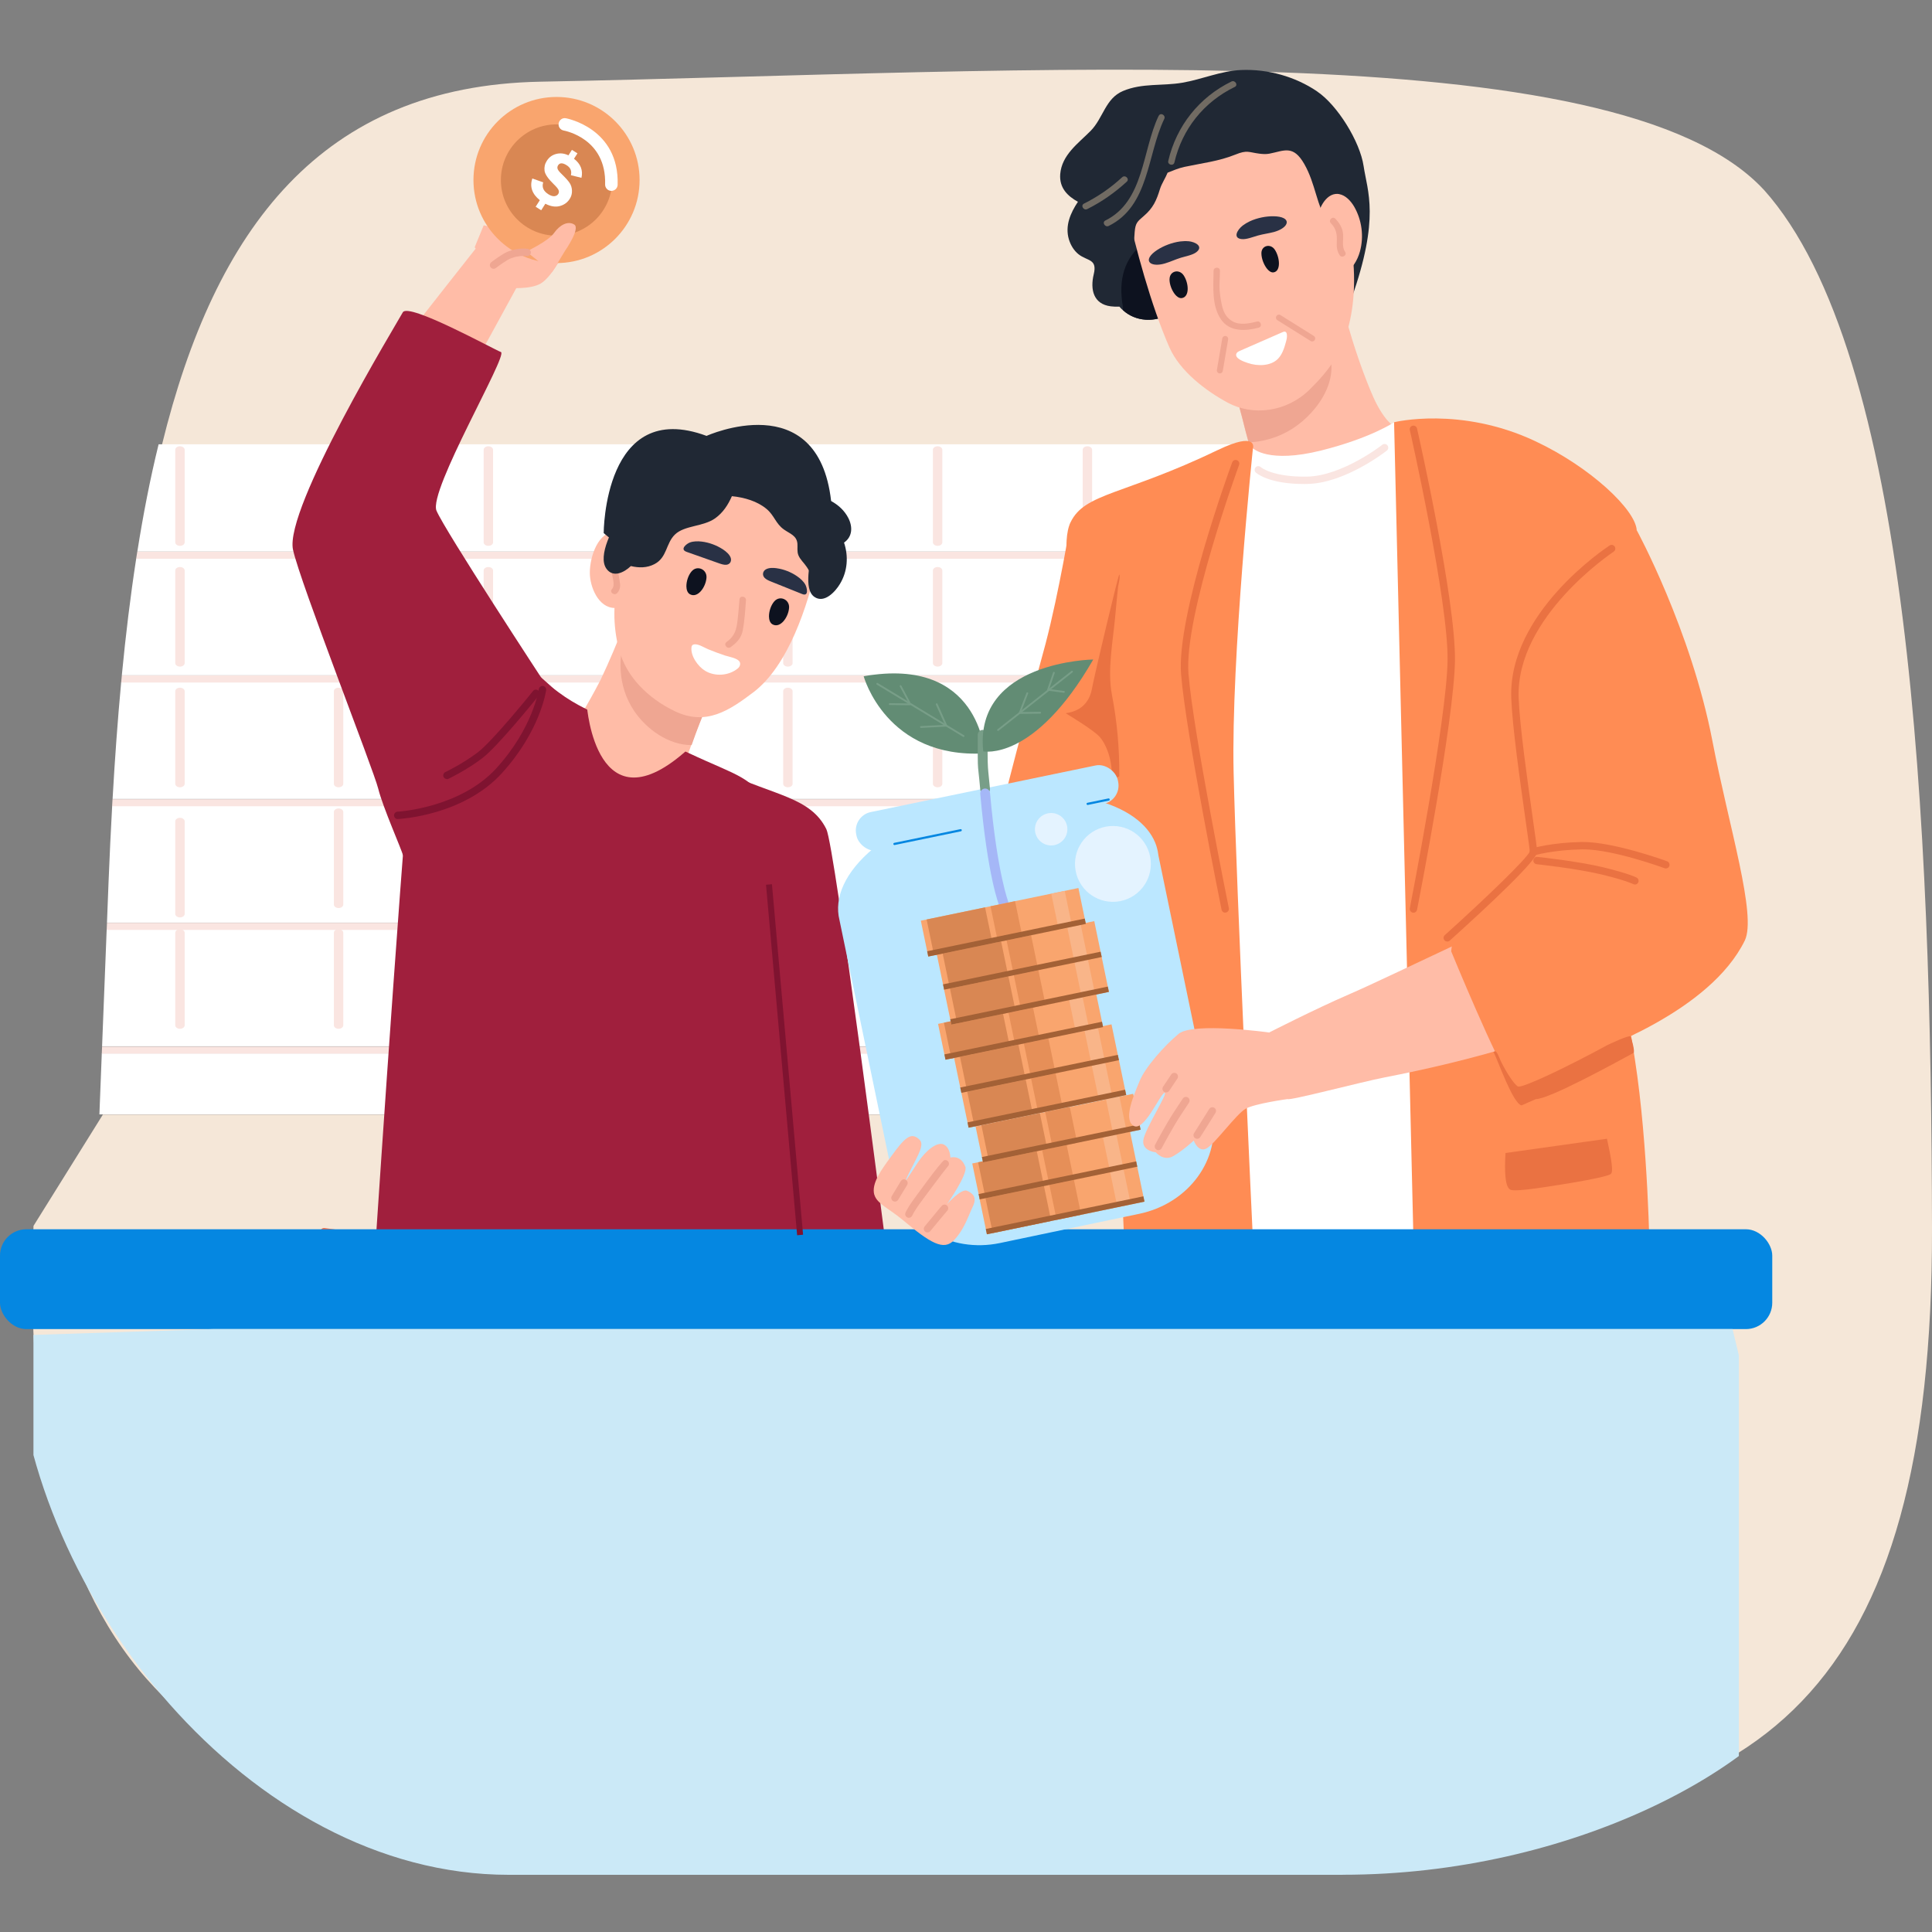 <?xml version="1.0" encoding="UTF-8"?><svg xmlns="http://www.w3.org/2000/svg" xmlns:xlink="http://www.w3.org/1999/xlink" viewBox="0 0 324 324"><rect x="0" y="0" width="324" height="324" fill="#808080" stroke="none"/><defs><style>.cls-1{fill:#ea7242;}.cls-1,.cls-2,.cls-3,.cls-4,.cls-5,.cls-6,.cls-7,.cls-8,.cls-9,.cls-10,.cls-11,.cls-12,.cls-13,.cls-14,.cls-15,.cls-16,.cls-17,.cls-18,.cls-19,.cls-20,.cls-21,.cls-22,.cls-23,.cls-24,.cls-25,.cls-26,.cls-27,.cls-28,.cls-29,.cls-30{stroke-width:0px;}.cls-2{fill:#ff8766;}.cls-3{fill:#ffbca7;}.cls-4{fill:#f5f8ff;opacity:.71;}.cls-5{fill:#716b63;}.cls-6{fill:#efa692;}.cls-7{fill:#e68f58;}.cls-8{fill:#a5b7f7;}.cls-9{fill:#f9a56e;}.cls-10{fill:#f06843;}.cls-11{fill:#bbe7ff;}.cls-12{fill:#a01f3d;}.cls-13,.cls-31,.cls-32{fill:none;}.cls-31{stroke:#7f1330;}.cls-31,.cls-32{stroke-miterlimit:10;}.cls-14{fill:#fae8e1;}.cls-15{fill:#fff1eb;}.cls-33{clip-path:url(#clippath-1);}.cls-16{fill:#f9b589;}.cls-17{fill:#cbe9f7;}.cls-18{fill:#a36136;}.cls-19{fill:#0d121f;}.cls-20{fill:#fff;}.cls-21{fill:#202834;}.cls-22{fill:#7f1330;}.cls-23{fill:#293145;}.cls-34{clip-path:url(#clippath);}.cls-24{fill:#ff8c54;}.cls-25{fill:#628c74;}.cls-26{fill:#0587e1;}.cls-32{stroke:#efa692;stroke-linecap:round;}.cls-27{fill:#f5e7d8;}.cls-28{fill:#fae5e1;}.cls-29{fill:#d98753;}.cls-30{fill:#789e88;}</style><clipPath id="clippath"><rect class="cls-13" x="5.61" y="222.89" width="286" height="121.43"/></clipPath><clipPath id="clippath-1"><rect class="cls-13" x="-344" y="344" width="324" height="324"/></clipPath></defs><g id="Layer_3"><path class="cls-27" d="m295.81,31.84c-24.75-26.77-122.43-19.72-205.2-18.14-36.74.7-54.56,24.66-63.44,60.85h230.89v112.37H17.25l-11.63,18.66c-3.17,80.12,33.36,100.8,96.38,100.8h132.5c61.02,0,89.64-22.77,89.5-100.44-.13-68.22-3.61-146.64-28.19-174.11Z"/><path class="cls-20" d="m26.59,74.55c-1.4,5.69-2.57,11.7-3.56,17.96h210.35c.26,0,.47.27.47.59s-.21.59-.47.59H22.84c-.97,6.28-1.76,12.81-2.41,19.56h212.95c.26,0,.47.27.47.59s-.21.59-.47.59H20.32c-.59,6.35-1.06,12.88-1.44,19.56h214.5c.26,0,.47.27.47.59s-.21.59-.47.59H18.81c-.23,4.16-.43,8.36-.6,12.62l-.27,6.94h215.44c.26,0,.47.27.47.59s-.21.59-.47.59H17.89l-.77,19.56h216.26c.26,0,.47.27.47.59s-.21.59-.47.59H17.07l-.4,10.23h240.93v-112.37H26.59Z"/><path class="cls-28" d="m233.85,93.11c0-.33-.21-.59-.47-.59H23.02c-.06.39-.12.79-.19,1.19h210.54c.26,0,.47-.27.47-.59Z"/><path class="cls-28" d="m233.85,113.86c0-.33-.21-.59-.47-.59H20.43c-.04.39-.07.79-.11,1.19h213.06c.26,0,.47-.27.47-.59Z"/><path class="cls-28" d="m233.85,134.61c0-.33-.21-.59-.47-.59H18.87c-.02.39-.04.79-.07,1.19h214.57c.26,0,.47-.27.47-.59Z"/><path class="cls-28" d="m233.85,155.35c0-.33-.21-.59-.47-.59H17.94l-.05,1.19h215.49c.26,0,.47-.27.47-.59Z"/><path class="cls-28" d="m233.85,176.1c0-.33-.21-.59-.47-.59H17.12l-.05,1.19h216.31c.26,0,.47-.27.47-.59Z"/><path class="cls-28" d="m232.59,91.54c-.44,0-.79-.27-.79-.59v-15.52c0-.33.35-.59.79-.59s.79.27.79.59v15.52c0,.33-.35.59-.79.59Z"/><path class="cls-28" d="m207.48,91.54c-.44,0-.79-.27-.79-.59v-15.52c0-.33.35-.59.79-.59s.79.27.79.59v15.52c0,.33-.35.59-.79.59Z"/><path class="cls-28" d="m182.36,91.54c-.44,0-.79-.27-.79-.59v-15.52c0-.33.35-.59.79-.59s.79.27.79.59v15.52c0,.33-.35.59-.79.59Z"/><path class="cls-28" d="m157.24,91.54c-.44,0-.79-.27-.79-.59v-15.52c0-.33.35-.59.79-.59s.79.27.79.59v15.52c0,.33-.35.59-.79.59Z"/><path class="cls-28" d="m132.13,91.54c-.44,0-.79-.27-.79-.59v-15.52c0-.33.35-.59.79-.59s.79.27.79.59v15.52c0,.33-.35.59-.79.59Z"/><path class="cls-28" d="m107.01,91.54c-.44,0-.79-.27-.79-.59v-15.52c0-.33.35-.59.79-.59s.79.27.79.59v15.52c0,.33-.35.59-.79.59Z"/><path class="cls-28" d="m81.9,91.54c-.44,0-.79-.27-.79-.59v-15.52c0-.33.35-.59.79-.59s.79.27.79.59v15.52c0,.33-.35.59-.79.59Z"/><path class="cls-28" d="m56.78,91.54c-.44,0-.79-.27-.79-.59v-15.52c0-.33.35-.59.79-.59s.79.27.79.59v15.52c0,.33-.35.59-.79.59Z"/><path class="cls-28" d="m232.59,111.79c-.44,0-.79-.27-.79-.59v-15.52c0-.33.35-.59.79-.59s.79.27.79.59v15.52c0,.33-.35.59-.79.59Z"/><path class="cls-28" d="m207.48,111.79c-.44,0-.79-.27-.79-.59v-15.52c0-.33.35-.59.79-.59s.79.27.79.59v15.52c0,.33-.35.59-.79.59Z"/><path class="cls-28" d="m182.36,111.79c-.44,0-.79-.27-.79-.59v-15.52c0-.33.35-.59.79-.59s.79.27.79.59v15.52c0,.33-.35.59-.79.59Z"/><path class="cls-28" d="m157.24,111.79c-.44,0-.79-.27-.79-.59v-15.52c0-.33.35-.59.79-.59s.79.27.79.59v15.52c0,.33-.35.59-.79.59Z"/><path class="cls-28" d="m132.13,111.79c-.44,0-.79-.27-.79-.59v-15.52c0-.33.35-.59.79-.59s.79.27.79.59v15.52c0,.33-.35.59-.79.59Z"/><path class="cls-28" d="m107.01,111.79c-.44,0-.79-.27-.79-.59v-15.52c0-.33.35-.59.79-.59s.79.27.79.59v15.52c0,.33-.35.59-.79.59Z"/><path class="cls-28" d="m81.9,111.79c-.44,0-.79-.27-.79-.59v-15.52c0-.33.35-.59.79-.59s.79.27.79.59v15.52c0,.33-.35.59-.79.59Z"/><path class="cls-28" d="m56.78,111.79c-.44,0-.79-.27-.79-.59v-15.52c0-.33.35-.59.79-.59s.79.27.79.59v15.52c0,.33-.35.59-.79.59Z"/><path class="cls-28" d="m232.59,132.03c-.44,0-.79-.27-.79-.59v-15.52c0-.33.35-.59.79-.59s.79.27.79.59v15.52c0,.33-.35.59-.79.59Z"/><path class="cls-28" d="m207.48,132.03c-.44,0-.79-.27-.79-.59v-15.52c0-.33.35-.59.79-.59s.79.27.79.59v15.52c0,.33-.35.59-.79.59Z"/><path class="cls-28" d="m182.36,132.03c-.44,0-.79-.27-.79-.59v-15.52c0-.33.35-.59.79-.59s.79.27.79.59v15.52c0,.33-.35.59-.79.59Z"/><path class="cls-28" d="m157.24,132.03c-.44,0-.79-.27-.79-.59v-15.52c0-.33.35-.59.79-.59s.79.27.79.59v15.52c0,.33-.35.59-.79.59Z"/><path class="cls-28" d="m132.13,132.03c-.44,0-.79-.27-.79-.59v-15.52c0-.33.35-.59.79-.59s.79.27.79.59v15.52c0,.33-.35.59-.79.59Z"/><path class="cls-28" d="m107.01,132.03c-.44,0-.79-.27-.79-.59v-15.52c0-.33.35-.59.79-.59s.79.27.79.59v15.52c0,.33-.35.59-.79.59Z"/><path class="cls-28" d="m81.9,132.03c-.44,0-.79-.27-.79-.59v-15.52c0-.33.35-.59.79-.59s.79.27.79.59v15.52c0,.33-.35.59-.79.59Z"/><path class="cls-28" d="m56.78,132.03c-.44,0-.79-.27-.79-.59v-15.52c0-.33.35-.59.79-.59s.79.27.79.59v15.52c0,.33-.35.59-.79.59Z"/><path class="cls-28" d="m232.59,152.28c-.44,0-.79-.27-.79-.59v-15.52c0-.33.35-.59.79-.59s.79.27.79.59v15.52c0,.33-.35.59-.79.59Z"/><path class="cls-28" d="m207.48,152.28c-.44,0-.79-.27-.79-.59v-15.52c0-.33.35-.59.79-.59s.79.27.79.59v15.52c0,.33-.35.59-.79.59Z"/><path class="cls-28" d="m182.36,152.28c-.44,0-.79-.27-.79-.59v-15.52c0-.33.35-.59.79-.59s.79.27.79.59v15.52c0,.33-.35.59-.79.59Z"/><path class="cls-28" d="m157.24,152.28c-.44,0-.79-.27-.79-.59v-15.52c0-.33.35-.59.79-.59s.79.27.79.59v15.52c0,.33-.35.59-.79.59Z"/><path class="cls-28" d="m132.13,152.28c-.44,0-.79-.27-.79-.59v-15.52c0-.33.35-.59.79-.59s.79.27.79.59v15.52c0,.33-.35.59-.79.59Z"/><path class="cls-28" d="m107.01,152.28c-.44,0-.79-.27-.79-.59v-15.52c0-.33.35-.59.79-.59s.79.27.79.59v15.52c0,.33-.35.59-.79.59Z"/><path class="cls-28" d="m81.9,152.28c-.44,0-.79-.27-.79-.59v-15.52c0-.33.35-.59.79-.59s.79.27.79.59v15.52c0,.33-.35.59-.79.59Z"/><path class="cls-28" d="m56.78,152.28c-.44,0-.79-.27-.79-.59v-15.52c0-.33.35-.59.79-.59s.79.27.79.59v15.52c0,.33-.35.59-.79.59Z"/><path class="cls-28" d="m232.59,172.53c-.44,0-.79-.27-.79-.59v-15.52c0-.33.35-.59.79-.59s.79.27.79.59v15.52c0,.33-.35.59-.79.59Z"/><path class="cls-28" d="m207.48,172.53c-.44,0-.79-.27-.79-.59v-15.52c0-.33.35-.59.79-.59s.79.27.79.59v15.52c0,.33-.35.59-.79.59Z"/><path class="cls-28" d="m182.36,172.53c-.44,0-.79-.27-.79-.59v-15.52c0-.33.35-.59.79-.59s.79.27.79.59v15.52c0,.33-.35.59-.79.59Z"/><path class="cls-28" d="m157.24,172.53c-.44,0-.79-.27-.79-.59v-15.52c0-.33.35-.59.79-.59s.79.27.79.59v15.52c0,.33-.35.59-.79.59Z"/><path class="cls-28" d="m132.13,172.53c-.44,0-.79-.27-.79-.59v-15.52c0-.33.35-.59.79-.59s.79.27.79.59v15.52c0,.33-.35.59-.79.59Z"/><path class="cls-28" d="m107.01,172.53c-.44,0-.79-.27-.79-.59v-15.52c0-.33.35-.59.79-.59s.79.27.79.59v15.52c0,.33-.35.59-.79.59Z"/><path class="cls-28" d="m81.9,172.53c-.44,0-.79-.27-.79-.59v-15.52c0-.33.35-.59.79-.59s.79.27.79.59v15.52c0,.33-.35.59-.79.59Z"/><path class="cls-28" d="m30.18,91.54c-.44,0-.79-.27-.79-.59v-15.52c0-.33.35-.59.79-.59s.79.27.79.59v15.52c0,.33-.35.59-.79.59Z"/><path class="cls-28" d="m30.18,111.79c-.44,0-.79-.27-.79-.59v-15.52c0-.33.35-.59.79-.59s.79.27.79.59v15.52c0,.33-.35.59-.79.59Z"/><path class="cls-28" d="m30.18,132.03c-.44,0-.79-.27-.79-.59v-15.52c0-.33.35-.59.79-.59s.79.27.79.59v15.52c0,.33-.35.59-.79.59Z"/><path class="cls-28" d="m30.18,172.53c-.44,0-.79-.27-.79-.59v-15.52c0-.33.35-.59.79-.59s.79.27.79.59v15.52c0,.33-.35.59-.79.59Z"/><path class="cls-28" d="m56.78,172.53c-.44,0-.79-.27-.79-.59v-15.52c0-.33.35-.59.79-.59s.79.27.79.59v15.52c0,.33-.35.59-.79.59Z"/><path class="cls-28" d="m30.18,153.85c-.44,0-.79-.27-.79-.59v-15.52c0-.33.35-.59.79-.59s.79.27.79.59v15.52c0,.33-.35.59-.79.59Z"/><path class="cls-3" d="m79.6,41.47l1.52-3.69,14.2,3.24s-2.51,5.27-4.63,6.52c-1.76,1.04-5.25.74-5.25.74l-5.85-6.82Z"/><path class="cls-3" d="m68.76,55.75c.31-.51,11.93-15.22,11.93-15.22l7.61,4.65-9.22,16.87-10.32-6.3Z"/><path class="cls-3" d="m113.2,133.17c.08-.11.12-.23.11-.36.66-2.2,1.37-4.38,2.14-6.54.93-2.68,1.98-5.32,3.09-7.94.08,0,.16.03.26.03.69.05.84-.97.22-1.1.3-.67.58-1.35.88-2.01.09-.22.19-.44.29-.65.31-.67-.74-1.09-1.05-.43l-.03.06c-.45.94-.85,1.9-1.26,2.86-1.1-.22-2.11-.63-3.06-1.23-.03-.05-.06-.09-.12-.13-3.33-2.21-5.62-5.33-7.42-8.77-.43-.83-.84-1.68-1.23-2.54.43-1.01.72-1.76.85-2.08.26-.68-.79-1.1-1.05-.43-.22.53-.43,1.07-.64,1.61-.33.05-.64.36-.46.77.02.06.06.12.08.19-1.28,3.23-2.61,6.45-4.11,9.59-.32.66-4.43,8.43-6.78,11.03-.32-.15-.77-.03-.82.41-.01.12,0,.22-.01.33-.22.13-.42.15-.55.03-.53-.5-1.22.41-.69.89.42.39.91.41,1.46.16.35.8,1.06,1.42,1.79,2.09,2.05,1.85,4.43,3.33,6.98,4.35,3.03,1.21,6.7,2.13,9.72.71.08.53.89.78,1.07.18.1-.36.22-.72.33-1.08Z"/><polyline class="cls-3" points="114.92 126 118.72 128.67 114.69 130.29 106.31 128.61 98.31 124.73 93.43 121.21 94.35 119.45 99.44 118.47"/><path class="cls-6" d="m119.22,116.76c.27-.61.53-1.23.81-1.83-.24-.33-.52-.65-.81-.96-3.01-3.22-7.86-5.49-11.93-7.09-.41-.17-.8-.32-1.19-.46.03-.11.06-.22.1-.33.23-.63-.82-1.06-1.05-.43-1.6,4.37-1.63,9.33,1.2,13.57,2.04,3.03,5.78,5.76,9.64,5.72.84-2.44,1.78-4.85,2.8-7.22.08.01.16.03.25.04.68.07.79-.87.18-1.01Z"/><path class="cls-3" d="m103.81,108.91c1.19,4.58,4.9,8.24,9.4,10.38,5.21,2.48,9.1-.14,13.14-3.2,5.88-4.47,9.1-14.57,10.64-21.35,1.01-4.46-1.23-5.34-2.01-7.88-1.02-3.35-5.27-3.45-8.32-4.67-6.66-4.87-15.89-2.62-18.88,3.92-3.37,7.36-6.15,14.45-3.98,22.8Z"/><path class="cls-23" d="m130.24,95.29c-.66-.09-1.35-.08-1.83.21-.47.28-.63.9-.21,1.38.27.3.71.49,1.11.65,1.74.7,3.47,1.4,5.21,2.09,1.17.47.82-1.08.53-1.59-.31-.55-.84-1.03-1.43-1.43-.99-.67-2.18-1.14-3.35-1.3-.02,0-.03,0-.05,0Z"/><path class="cls-19" d="m129.84,100.86s.02-.02.03-.03c.92-1.03,2.56-.3,2.46,1.1-.11,1.58-1.47,3.49-2.77,2.78-.44-.24-.59-.8-.6-1.31-.01-.84.3-1.86.88-2.54Z"/><path class="cls-3" d="m107.11,94.97c.08-.08.14-.18.15-.34.08-2.32-1.56-5.81-4.4-5.45-2.91.36-4.09,4.92-3.93,7.3.16,2.44,1.76,5.94,4.77,5.43,3.04-.51,3.48-4.12,3.41-6.95Z"/><path class="cls-6" d="m103.91,97.34c-.24-1.2-.42-2.37.35-3.43.41-.57-.46-1.25-.87-.67-.53.73-.79,1.53-.81,2.42-.02.9.7,2.44.05,3.13-.49.52.39,1.18.87.67.58-.61.56-1.34.4-2.12Z"/><path class="cls-19" d="m115.99,95.81s.02-.02.03-.03c.92-1.03,2.56-.3,2.46,1.1-.11,1.58-1.47,3.49-2.77,2.78-.44-.24-.59-.8-.6-1.31-.01-.84.3-1.86.88-2.54Z"/><path class="cls-6" d="m124.56,105.71c.32-1.65.42-3.38.54-5.05.05-.7-1.04-.84-1.09-.13-.08,1.14-.18,2.27-.31,3.4-.19,1.63-.44,2.72-1.85,3.73-.58.41.1,1.28.67.87,1.06-.76,1.79-1.53,2.05-2.83Z"/><path class="cls-20" d="m115.97,108.49c-.21,1.49,1.08,3.28,2.29,4.01,1.66,1,3.98.83,5.48-.41.31-.26.49-.69.32-1.06-.29-.65-1.86-.9-2.45-1.09-.96-.32-1.91-.67-2.85-1.06-.63-.26-1.47-.81-2.16-.83-.33-.01-.58.11-.63.45Z"/><path class="cls-23" d="m121.17,92.09c-1.03-.66-2.25-1.11-3.45-1.26-.71-.09-1.43-.07-2.01.14-.54.19-1.78,1.15-.56,1.58,1.8.64,3.61,1.27,5.41,1.91.42.15.88.3,1.28.25.63-.08.89-.66.69-1.2-.2-.54-.74-1.01-1.31-1.39-.01,0-.03-.02-.04-.03Z"/><path class="cls-21" d="m136.69,85.91c-3.14-4.05-8.16-5.98-13.17-5.76-3.34-1.61-6.13-2.52-10.03-1.31-3.74,1.16-7.17,4.37-9.34,7.55-1.22,1.79-4.06,6.84-2.42,9.03,1.09,1.46,2.87.65,4.07-.49,1.32.32,2.71.33,3.96-.33,2.14-1.12,1.88-3.46,3.43-4.96,1.6-1.55,4.74-1.3,6.73-2.71,1.34-.95,2.18-2.27,2.82-3.72,2.1.21,4.26.84,5.81,2.14,1.32,1.1,1.52,2.46,2.92,3.45.98.7,2.16,1.01,2.26,2.4.04.65-.08,1.27.15,1.88.28.74.99,1.35,1.42,2.01.25.38.55.8.65,1.25.11.51-.36,1.59.35,1.81.68.21,1.73-1.37,2-1.86.61-1.08.83-2.32.82-3.55-.03-2.42-.96-4.93-2.44-6.85Z"/><path class="cls-21" d="m141.55,90.99c1.38-.95,1.5-2.59.71-4.13-.63-1.23-1.68-2.19-2.89-2.84-.37-.2-1.15-.31-1.45-.6-.51-.49-.39-1.22-.65-1.78-2.45-5.35-10.75-2.9-14.68-1.16-.65.29-.22,1.3.43,1.01.2-.09.41-.17.61-.26.01.24.15.48.45.55,5.24,1.12,11.27,4.58,11.82,10.46.18,1.89-1.26,6.49.66,7.85,1.67,1.18,3.54-.88,4.3-2.16,1.29-2.13,1.45-4.64.69-6.93Z"/><path class="cls-21" d="m101.24,89.4s0-22.7,17.25-16.3c0,0,18.7-8.47,20.89,10.92,1.68,14.94-10.42.17-10.42.17l-10.47-2.96-15.83,9.35-1.42-1.18Z"/><path class="cls-12" d="m85.19,108.61s16.46,14.95,22.08,19.18c5.28,3.97,6.03-2.18,14.35,1.74,8.32,3.92,14.32,4.18,16.96,9.52,1.44,2.93,9.84,68.76,9.84,68.76l-79.65-.8s5.41-81.58,6.55-85.86c1.13-4.28,9.88-12.53,9.88-12.53Z"/><path class="cls-12" d="m79.53,108.37s8.62,3.58,14.24,7.8c5.28,3.97,13.37,6.18,21.69,10.1,8.32,3.92,10.87,3.96,13.5,9.3,1.44,2.93,5.22,71.54,5.22,71.54l-71.08-.35s5.41-81.58,6.55-85.86c1.13-4.28,9.88-12.53,9.88-12.53Z"/><path class="cls-2" d="m220.61,33.43s3.61-3.26,5.94-.44c2.32,2.81,0,8.58-1.47,10.31-1.48,1.73-2.69,3.93-3.51,3s-3.44-6.09-3.76-8.67c-.32-2.59,2.8-4.19,2.8-4.19Z"/><path class="cls-21" d="m220.89,15.33c-3.7-2.5-8.26-3.77-12.73-3.59-3.4.14-6.55,1.56-9.87,2.13-3.36.58-6.71.02-9.96,1.39-2.97,1.25-3.3,4.53-5.43,6.69-2.09,2.11-4.84,4.02-5.1,7.26-.17,2.29,1.21,3.66,2.97,4.63-1.25,1.88-2.19,4.01-1.52,6.29.29.96.83,1.88,1.62,2.51,1.49,1.17,3.19.74,2.55,3.36-.62,2.57-.04,5.01,2.86,5.37.47.06.96.08,1.44.05.19.22.39.44.63.63,1.01.91,2.31,1.47,3.79,1.57,1.11.07,2.13-.13,3.08-.5,4.67,3.58,10.85,4.27,16.86,3.19,3.94-.72,7.75-1.79,9.67-5.58,2.04-4.04,3.4,3.6,4.89-.64,4.82-13.6,2.67-17.99,2.04-22.24-.61-4.12-4.4-10.23-7.79-12.51Z"/><path class="cls-19" d="m191.95,40.61c-3.53,2.73-4.36,6.38-3.68,10.59.05.3.08.58.08.84,1.01.91,2.31,1.47,3.79,1.57,1.11.07,2.13-.13,3.07-.5.03.02.07.05.1.07-.47-3.82-2.04-7.51-3.54-10.99.25-.23.46-.47.74-.67.53-.42-.02-1.33-.56-.91Z"/><path class="cls-3" d="m235.54,73.27c-.68-1.11-2.15-1.88-3-2.92-1.19-1.46-2.02-3.18-2.73-4.91-3.01-7.3-5.05-15.12-6.76-22.8-.13-.57-1.09-.51-1.06.11.25,4.39-3.08,7.77-6.02,10.7-.23.23-.47.46-.7.69-2.61,2.6-5.38,5.03-8.28,7.29l-.12-.41c-.2-.65-1.24-.41-1.04.24l.25.86c-.55.41-1.08.83-1.63,1.23-.54.4-.03,1.34.52.94.49-.35.95-.73,1.43-1.09.9,3.06,1.75,6.12,2.51,9.21.11.45.28,1.06.48,1.78.55,1.93,1.29,4.62,1.4,6.92.02.36.02.71,0,1.04-.13-.07-.3-.09-.46-.05-.12.41-.27.92-.38,1.5.04.33.11.65.2.93-.11.17-.23.33-.36.47-.01.42,0,.86.05,1.29.34-.19.63-.43.86-.7,1.83,2.42,6.48,2.23,9.32,1.6,5.12-1.14,9.82-4.04,13.2-8.05.17-.19.31-.38.47-.57,1.11-1.41,2.98-3.44,1.84-5.32Z"/><path class="cls-15" d="m235.47,74.86s-1.05,1.79-2.23,4.3c-1.6,3.37-3.45,8.03-3.37,11.33.14,5.8-4.62,15.21-5.2,15.11-.59-.12-8.5-12.12-12.63-15.36-1.41-1.11-2.01-2.54-2.18-3.93-.06-.44-.06-.87-.05-1.29.02-.5.08-.97.16-1.4.11-.58.25-1.08.38-1.5.22-.67.42-1.08.42-1.08,0,.01.01.04.03.08.22.61,1.83,3.93,9.69,1.41,8.63-2.77,14.99-7.66,14.99-7.66Z"/><path class="cls-6" d="m221.4,56.78c-1.46-1.69-3.38-2.81-5.42-3.33-.23.23-.47.46-.7.69-2.61,2.6-5.38,5.03-8.28,7.29l-.12-.41c-.2-.65-1.24-.41-1.04.24l.25.86c-.55.41-1.08.83-1.63,1.23-.54.4-.03,1.34.52.94.49-.35.95-.73,1.43-1.09.9,3.06,1.75,6.12,2.51,9.21.11.45.28,1.06.48,1.78,2.88-.13,5.74-1.07,8.19-2.89,4.46-3.29,8.03-9.68,3.83-14.53Z"/><path class="cls-3" d="m220.59,24.49c-4.47-6.88-13.54-10.3-20.91-4.94-3.38,1.31-7.18,2.97-8.31,6.75-.85,2.86-3.47,3.75-2.35,8.84,1.37,6.19,3.97,16.03,7.1,23.13,1.77,4.01,6.13,7.29,9.75,9.25,4.23,2.29,9.89,1.6,13.74-2.17,3.51-3.44,5.48-6.39,6.59-10.79,2.39-9.43-.26-21.82-5.62-30.08Z"/><path class="cls-21" d="m225.12,30.93c-1.93-3.99-3.68-8.76-7.38-11.35-3.47-2.43-7.54-4.66-11.88-3.77-4.47.91-9.43,2.65-12.83,5.79-.99.91-3.16,2.63-5.04,4.51-.34,4.88.45,9.91,2.17,14.47.07-.56.08-1.12.13-1.69.13-1.48.43-1.73,1.51-2.65,1.59-1.36,2.14-2.62,2.73-4.54.29-.93.91-1.81,1.28-2.74.93-.36,1.76-.74,2.81-.97,2.93-.63,5.77-.94,8.54-2.06,2.01-.82,2.23-.39,4.04-.16.6.07,1.09.11,1.68,0,2.46-.47,3.98-1.55,5.86,1.75,1.89,3.32,2.01,6.81,4.02,10.11.09.15.28.28.46.25,2.71-.32,2.76-4.71,2.88-6.71.03-.58-.72-.65-.98-.25Z"/><path class="cls-3" d="m224.6,32.55c-.21-.04-.44-.05-.66-.02-1,.13-1.76.95-2.25,1.83-1.07,1.91-1.23,4.35-1.3,6.59-.08,2.74,1.54,6.67,5.04,4.88,1.37-.7,2.21-2.16,2.63-3.64.7-2.52.33-5.32-.99-7.58-.56-.94-1.43-1.86-2.46-2.05Z"/><path class="cls-19" d="m196.14,46.81s0-.03,0-.04c.04-1.34,1.62-1.72,2.37-.58.86,1.3,1.02,3.59-.31,3.8-.45.07-.89-.28-1.19-.67-.5-.65-.89-1.63-.88-2.5Z"/><path class="cls-19" d="m211.54,42.48s0-.01,0-.02c0-1.3,1.54-1.68,2.26-.57.85,1.31,1.04,3.6-.23,3.79-.43.06-.86-.3-1.15-.69-.49-.66-.88-1.64-.88-2.52Z"/><path class="cls-6" d="m225.2,38.93c-.18-.89-.64-1.62-1.27-2.26-.48-.49-1.22.29-.74.77.91.91,1.06,1.89.99,3.12-.04.83.02,1.54.49,2.24.38.57,1.3.01.91-.56-.66-.97-.17-2.22-.39-3.32Z"/><path class="cls-23" d="m199.3,40.46c-.42-.04-.89-.03-1.37.03-1.38.18-2.82.74-3.88,1.44-.55.36-1.01.77-1.24,1.17-.61,1.07.7,1.63,2.55,1.08.92-.27,1.76-.68,2.68-.96.9-.27,1.96-.45,2.59-.93,1.22-.94-.11-1.72-1.33-1.84Z"/><path class="cls-23" d="m208.26,40.1c.79.07,1.78-.34,2.69-.6.92-.26,1.86-.36,2.78-.62,1.85-.53,2.66-1.69,1.57-2.28-.41-.22-1.02-.32-1.67-.33-1.27-.03-2.79.26-4.05.85-.44.21-.84.45-1.18.71-.96.75-1.68,2.13-.14,2.27Z"/><path class="cls-6" d="m210.79,53.92c-1.22.32-2.88.66-4.07-.02-1.57-.9-1.8-2.49-2.04-4-.3-1.9-.11-2.58-.09-4.5,0-.69-1.06-.67-1.07.01-.03,2.69-.35,5.86,1.27,8.19,1.45,2.09,4.12,1.93,6.3,1.35.66-.18.37-1.2-.3-1.02Z"/><path class="cls-20" d="m215.2,55.66s-.05.02-.08.03c-2.4,1.05-4.8,2.1-7.2,3.15-.2.09-.42.19-.54.4-.48.86,1.34,1.45,1.81,1.61.91.32,1.86.44,2.76.35.87-.09,1.71-.38,2.33-.99.73-.72,1.09-1.8,1.38-2.88.11-.4.21-.81.15-1.25-.02-.13-.06-.28-.15-.37-.13-.13-.31-.1-.46-.05Z"/><path class="cls-5" d="m206.52,13.67c-5.41,2.63-9.24,7.46-10.6,13.31-.16.67.88.93,1.03.26,1.3-5.61,4.95-10.15,10.12-12.66.62-.3.06-1.21-.56-.91Z"/><path class="cls-5" d="m194.31,19.42c-2.79,5.81-2.39,14.32-8.94,17.56-.61.3-.05,1.21.56.91,6.83-3.37,6.42-11.93,9.32-17.95.3-.62-.64-1.14-.93-.51Z"/><path class="cls-5" d="m188.19,29.72c-1.93,1.79-4.06,3.25-6.41,4.43-.61.31-.05,1.22.56.91,2.43-1.22,4.63-2.76,6.63-4.6.5-.47-.27-1.2-.77-.74Z"/><path class="cls-24" d="m185.39,121.71c2.48,10.67.63,21.28.87,32.29.08,3.82,2.55,60.63,2.55,60.63l87.84-4.04s-.21-18.33-2.47-32.9c-3.16-20.36-6.93-36.86-6.74-41.68.43-11.11,4-19.94,5.37-30.97.62-5,1.98-11.11,1.67-16.14-.21-3.39-7.67-10.52-17-14.91-12.61-5.93-23.69-3.18-23.69-3.18l-12.19,16.56-11.47-12.2s.87-2.95-5.9.3c-15.84,7.62-22.31,7.15-24.7,12.13-2.99,6.23,4.62,28.74,5.87,34.09Z"/><path class="cls-20" d="m210.12,75.18s-3.68,35.18-3.24,54.37,3.24,78.44,3.24,78.44h26.92l-3.25-137.17s-3.87,2.63-12.19,4.72c-8.93,2.24-11.47-.36-11.47-.36Z"/><path class="cls-10" d="m62.53,210.03c-.24,0-.48-.15-.57-.39-.13-.32.02-.68.34-.81.17-.07.45-.26.51-.4-.15-.4-.57-.51-3.06-.66-2.69-.17-5.47-.59-5.5-.6-.34-.05-.57-.37-.52-.7.05-.34.36-.57.71-.52.03,0,2.76.42,5.39.58,2.74.17,3.63.27,4.09,1.29.16.35.18.72.04,1.07-.27.69-1.04,1.03-1.19,1.09-.08.03-.15.04-.23.04Z"/><rect class="cls-26" y="206.15" width="297.21" height="16.74" rx="4.42" ry="4.42"/><path class="cls-24" d="m274.48,88.91s9.11,16.71,12.7,35.38c2.75,14.32,7.47,29.26,5.42,33.45-5.85,11.91-24.61,18.43-28.32,19.88-3.71,1.45-12.69-17.86-12.69-18.73s2.48-42.03,2.48-41.87,20.42-28.11,20.42-28.11Z"/><path class="cls-24" d="m179.52,87.62s-1.88,11.56-4.18,20.35c-2.3,8.79-16.92,59.6-12.59,64.01,4.33,4.41,31.98,1.93,32.6,1.83s1.45-63.64,1.55-64.78c.1-1.14-17.38-21.41-17.38-21.41Z"/><path class="cls-1" d="m187.08,130.38c-.34,0-.62-.13-.62-.28.01-3.16-1.14-5.51-2.02-6.5-1.11-1.25-5.64-3.92-5.69-3.97-.13-.14,3.64,0,4.38-4.18.35-1.98,4.45-19.25,4.58-19.11.21.29-.17,1.79-.21,2.12-.17,1.68-.34,3.36-.49,5.05-.38,4.11-1.32,8.91-.54,12.99.88,4.58,1.26,8.92,1.24,13.61,0,.16-.28.28-.62.28Z"/><path class="cls-25" d="m165.13,126.34s-.77-16.38-20.29-12.93c0,0,3.77,13.88,20.29,12.93Z"/><path class="cls-30" d="m161.62,123.59s.08-.03.1-.07c.04-.07.02-.16-.05-.21l-14.47-8.76c-.07-.04-.16-.02-.21.05-.04.07-.02.16.05.21l14.47,8.76s.07.03.11.02Z"/><path class="cls-30" d="m152.61,118.26c.07-.01.12-.07.12-.14,0-.08-.07-.15-.15-.15l-3.37-.04c-.08,0-.15.07-.15.15,0,.08.07.15.15.15l3.37.04s.02,0,.03,0Z"/><path class="cls-30" d="m152.54,117.97s.03,0,.04-.01c.07-.04.1-.13.06-.2l-1.48-2.77c-.04-.07-.13-.1-.2-.06-.07.04-.1.13-.06.2l1.48,2.77c.03.06.1.09.16.08Z"/><path class="cls-30" d="m158.73,121.84c.07-.01.12-.08.12-.15,0-.08-.07-.15-.16-.14l-4.25.22c-.08,0-.15.07-.14.16,0,.08.07.15.16.14l4.25-.22s.02,0,.02,0Z"/><path class="cls-30" d="m158.73,121.84s.02,0,.03,0c.08-.03.11-.12.08-.2l-1.61-3.59c-.03-.08-.12-.11-.2-.08-.08.03-.11.12-.08.2l1.61,3.59c.03.07.1.1.17.09Z"/><path class="cls-11" d="m149.8,197.84l-9.02-43.55h0c-.93-3.72.91-8.05,5.72-12.04,9.33-7.74,26.26-11.28,37.82-7.91,5.33,1.55,8.58,4.31,9.63,7.58h0s0,.03,0,.03c.16.51.27,1.04.33,1.57l8.98,43.3c1.56,7.51-3.89,14.99-12.17,16.73l-23.39,4.91c-8.31,1.74-16.33-2.96-17.89-10.49l-.03-.12Z"/><rect class="cls-11" x="143.14" y="132.22" width="44.8" height="6.59" rx="3.15" ry="3.15" transform="translate(355.15 234.6) rotate(168.29)"/><rect class="cls-9" x="164.6" y="198.19" width="26.99" height="6.14" transform="translate(393.33 362.17) rotate(168.29)"/><rect class="cls-29" x="165.75" y="199.71" width="10.01" height="6.14" transform="translate(379.12 366.67) rotate(168.29)"/><rect class="cls-7" x="176.53" y="198.07" width="4.2" height="6.14" transform="translate(394.37 361.84) rotate(168.29)"/><rect class="cls-16" x="186.73" y="196.16" width="2.3" height="6.14" transform="translate(412.3 356.16) rotate(168.29)"/><rect class="cls-18" x="165.13" y="203.36" width="26.99" height=".91" transform="translate(394.9 367.13) rotate(168.29)"/><rect class="cls-9" x="163.38" y="192.34" width="26.99" height="6.14" transform="translate(389.74 350.83) rotate(168.29)"/><rect class="cls-29" x="164.53" y="193.86" width="10.01" height="6.14" transform="translate(375.53 355.33) rotate(168.29)"/><rect class="cls-7" x="175.32" y="192.22" width="4.2" height="6.14" transform="translate(390.78 350.51) rotate(168.29)"/><rect class="cls-16" x="185.52" y="190.3" width="2.3" height="6.14" transform="translate(408.72 344.83) rotate(168.29)"/><rect class="cls-18" x="163.91" y="197.51" width="26.99" height=".91" transform="translate(391.31 355.79) rotate(168.29)"/><rect class="cls-9" x="163.93" y="186.12" width="26.99" height="6.14" transform="translate(389.57 338.42) rotate(168.29)"/><rect class="cls-29" x="165.08" y="187.64" width="10.01" height="6.14" transform="translate(375.36 342.92) rotate(168.29)"/><rect class="cls-7" x="175.87" y="186.01" width="4.2" height="6.14" transform="translate(390.61 338.09) rotate(168.29)"/><rect class="cls-16" x="186.07" y="184.09" width="2.3" height="6.14" transform="translate(408.54 332.41) rotate(168.29)"/><rect class="cls-18" x="164.46" y="191.29" width="26.99" height=".91" transform="translate(391.14 343.38) rotate(168.29)"/><rect class="cls-9" x="161.52" y="180.32" width="26.99" height="6.14" transform="translate(383.62 327.42) rotate(168.29)"/><rect class="cls-29" x="162.67" y="181.84" width="10.01" height="6.14" transform="translate(369.41 331.92) rotate(168.29)"/><rect class="cls-7" x="173.46" y="180.2" width="4.2" height="6.14" transform="translate(384.66 327.09) rotate(168.29)"/><rect class="cls-16" x="183.66" y="178.28" width="2.3" height="6.14" transform="translate(402.59 321.42) rotate(168.29)"/><rect class="cls-18" x="162.05" y="185.49" width="26.99" height=".91" transform="translate(385.19 332.38) rotate(168.29)"/><rect class="cls-9" x="160.31" y="174.46" width="26.99" height="6.14" transform="translate(380.03 316.09) rotate(168.29)"/><rect class="cls-29" x="161.46" y="175.99" width="10.01" height="6.14" transform="translate(365.82 320.59) rotate(168.29)"/><rect class="cls-7" x="172.24" y="174.35" width="4.2" height="6.14" transform="translate(381.07 315.76) rotate(168.29)"/><rect class="cls-16" x="182.45" y="172.43" width="2.3" height="6.14" transform="translate(399 310.08) rotate(168.29)"/><rect class="cls-18" x="160.84" y="179.64" width="26.99" height=".91" transform="translate(381.6 321.05) rotate(168.29)"/><rect class="cls-9" x="157.65" y="168.91" width="26.99" height="6.14" transform="translate(373.64 305.64) rotate(168.29)"/><rect class="cls-29" x="158.8" y="170.43" width="10.01" height="6.14" transform="translate(359.43 310.14) rotate(168.29)"/><rect class="cls-7" x="169.58" y="168.8" width="4.2" height="6.14" transform="translate(374.68 305.31) rotate(168.29)"/><rect class="cls-16" x="179.79" y="166.88" width="2.3" height="6.14" transform="translate(392.61 299.64) rotate(168.29)"/><rect class="cls-18" x="158.18" y="174.09" width="26.99" height=".91" transform="translate(375.21 310.6) rotate(168.29)"/><circle class="cls-4" cx="186.64" cy="144.89" r="6.36" transform="translate(-33.42 58.85) rotate(-16.47)"/><circle class="cls-4" cx="176.29" cy="139.06" r="2.72" transform="translate(16.8 297.12) rotate(-83.01)"/><path class="cls-30" d="m165.37,133.15c.4-.08.69-.46.65-.88-.13-1.45-.22-2.29-.28-2.84q-.13-1.23-.13-4.17c0-.56,0-1.23,0-2.03,0-.45-.37-.82-.82-.82-.45,0-.82.37-.82.82,0,.8,0,1.46,0,2.02,0,2.98,0,3.03.14,4.35.06.55.15,1.37.28,2.81.04.45.44.79.89.75.03,0,.06,0,.1-.01Z"/><path class="cls-8" d="m168.53,152.46c.05-.01.1-.03.15-.05.42-.17.62-.65.45-1.07h0s-1.89-4.75-3.1-18.35c-.04-.45-.44-.79-.89-.75-.45.04-.79.44-.75.89,1.24,13.93,3.13,18.64,3.22,18.83.15.37.55.57.93.49Z"/><path class="cls-25" d="m164.89,126s8.53,1.83,18.45-15.4c0,0-20.04.26-18.45,15.4Z"/><path class="cls-30" d="m167.41,122.57s.04-.01.06-.03l12.4-9.79c.07-.05.08-.15.02-.21s-.15-.08-.21-.02l-12.4,9.79c-.07.05-.08.15-.02.21.04.05.09.07.15.05Z"/><path class="cls-30" d="m178.45,116.18c.06-.01.11-.06.12-.13.01-.08-.05-.16-.13-.17l-2.48-.33.92-2.68c.03-.08-.01-.16-.09-.19-.08-.03-.16.01-.19.09l-1.04,3.03,2.84.38s.03,0,.05,0Z"/><path class="cls-30" d="m174.47,119.67c.07-.01.12-.08.12-.15,0-.08-.07-.15-.15-.15l-3.21.04,1.19-3.1c.03-.08,0-.16-.09-.19-.08-.03-.16,0-.19.09l-1.35,3.51,3.65-.04s.02,0,.03,0Z"/><rect class="cls-9" x="158.63" y="163.02" width="26.99" height="6.14" transform="translate(374.38 293.77) rotate(168.29)"/><rect class="cls-29" x="159.78" y="164.54" width="10.01" height="6.14" transform="translate(360.17 298.27) rotate(168.29)"/><rect class="cls-7" x="170.56" y="162.91" width="4.2" height="6.14" transform="translate(375.42 293.44) rotate(168.29)"/><rect class="cls-16" x="180.77" y="160.99" width="2.3" height="6.14" transform="translate(393.35 287.77) rotate(168.29)"/><rect class="cls-18" x="159.16" y="168.19" width="26.99" height=".91" transform="translate(375.95 298.73) rotate(168.29)"/><rect class="cls-9" x="157.41" y="157.17" width="26.99" height="6.14" transform="translate(370.79 282.44) rotate(168.29)"/><rect class="cls-29" x="158.57" y="158.69" width="10.01" height="6.14" transform="translate(356.58 286.94) rotate(168.29)"/><rect class="cls-7" x="169.35" y="157.05" width="4.2" height="6.14" transform="translate(371.83 282.11) rotate(168.29)"/><rect class="cls-16" x="179.55" y="155.14" width="2.3" height="6.14" transform="translate(389.76 276.43) rotate(168.29)"/><rect class="cls-18" x="157.94" y="162.34" width="26.99" height=".91" transform="translate(372.36 287.4) rotate(168.29)"/><rect class="cls-9" x="154.75" y="151.62" width="26.99" height="6.14" transform="translate(364.4 271.99) rotate(168.29)"/><rect class="cls-29" x="155.91" y="153.14" width="10.01" height="6.14" transform="translate(350.19 276.49) rotate(168.29)"/><rect class="cls-7" x="166.69" y="151.5" width="4.2" height="6.14" transform="translate(365.44 271.66) rotate(168.29)"/><rect class="cls-16" x="176.89" y="149.58" width="2.3" height="6.14" transform="translate(383.37 265.99) rotate(168.29)"/><rect class="cls-18" x="155.28" y="156.79" width="26.99" height=".91" transform="translate(365.97 276.95) rotate(168.29)"/><path class="cls-26" d="m150.04,141.71l11.11-2.3c.1-.02.16-.12.14-.22s-.12-.16-.22-.14l-11.11,2.3c-.1.02-.16.12-.14.22s.12.16.22.14Z"/><path class="cls-26" d="m182.44,134.99l3.52-.73c.1-.02.16-.12.14-.22s-.12-.16-.22-.14l-3.52.73c-.1.02-.16.12-.14.22s.12.16.22.14Z"/><path class="cls-3" d="m215.96,184.31c.17.34,12.46-2.89,16.11-3.6,7.38-1.43,14.71-3.17,21.91-5.36,6.37-1.94,15.71-5.45,18.29-12.32.21-.57.36-1.17.41-1.78.21-2.63-1.42-4.84-3.5-6.26-3.3-2.27-7.25-3.31-11.22-2.49-3.62.75-24.33,11.06-31.76,14.27-5.49,2.37-13.38,6.39-13.38,6.39l3.12,11.16Z"/><path class="cls-3" d="m212.84,173.15s-12.77-1.78-15.19.23c-2.42,2.02-5.6,5.61-6.54,7.92-1,2.44-2.64,6.13-1.17,7.39,1.79,1.54,4.56-5.18,5.34-5.41.78-.22-3.27,6.03-3.54,7.9-.28,1.86,2.09,2.07,2.09,2.07,0,0,1.3,1.57,2.94.63s3.42-2.6,3.42-2.6c0,0,.73,2,2.09,1.35s5.05-5.83,6.63-6.7c1.57-.87,7.06-1.62,7.06-1.62l4.75-4.8-7.87-6.36Z"/><path class="cls-6" d="m194.27,192.88c-.1,0-.2-.02-.29-.07-.3-.16-.42-.53-.26-.84.07-.14,1.82-3.46,3.23-5.6l1.41-2.14c.19-.28.57-.36.86-.18.29.19.36.57.18.86l-1.41,2.14c-1.38,2.09-3.15,5.46-3.17,5.5-.11.21-.33.33-.55.33Z"/><path class="cls-6" d="m200.77,190.98c-.11,0-.23-.03-.33-.09-.29-.18-.38-.56-.2-.85l2.55-4.06c.18-.29.56-.38.85-.2.29.18.38.56.2.85l-2.55,4.06c-.12.19-.32.29-.53.29Z"/><path class="cls-6" d="m195.56,183.21c-.12,0-.24-.03-.34-.11-.28-.19-.36-.57-.17-.86l1.37-2.05c.19-.28.57-.36.86-.17.28.19.36.57.17.86l-1.37,2.05c-.12.18-.32.27-.52.27Z"/><path class="cls-24" d="m243.38,159.57s7.74,18.82,10.06,21.79c2.32,2.97,17.45-9.04,17.54-9.38.1-.34,9.38-11.33,8.3-13.18-1.08-1.86.46-8.2-11.61-10.06-12.07-1.86-14.7-5.42-19.19-1.7s-5.11,12.53-5.11,12.53Z"/><path class="cls-3" d="m146.63,200.39c-.57-1.91,1.26-4.31,2.68-6.27,2.4-3.33,3.45-4.37,4.87-3.02.85.81-.02,2.26-1.52,5.21-1.7,3.36-.16.77,1.23-1.32,1.39-2.09,3.29-3.59,4.39-3.05,1.1.54,1.1,2.19,1.1,2.19,0,0,1.71-.56,2.51,1.53.47,1.24-3.06,6.26-3.06,6.26,0,0,2.37-2.65,3.34-2.23.97.42,1.73,1.09.97,2.65-.75,1.56-1.4,3.79-3.14,5.63-1.74,1.85-3.98.5-8.62-3.39-2.24-1.87-4.3-2.7-4.74-4.19Z"/><path class="cls-6" d="m152.42,204.23c-.08,0-.16-.01-.23-.05-.32-.13-.47-.49-.34-.8.01-.03.3-.73,1.17-1.95.05-.07,4.82-6.71,5.33-6.86.33-.1.67.1.77.42.07.24-.01.49-.19.64-.41.46-3.97,5.21-4.9,6.51-.77,1.09-1.03,1.69-1.03,1.7-.1.24-.33.38-.57.38Z"/><path class="cls-6" d="m155.54,206.69c-.14,0-.28-.05-.39-.14-.26-.22-.3-.61-.09-.87,2.82-3.44,2.9-3.49,2.99-3.56.28-.19.67-.12.86.16.18.26.13.6-.09.8-.21.23-1.82,2.18-2.8,3.37-.12.15-.3.23-.48.23Z"/><path class="cls-6" d="m150.09,201.51c-.11,0-.22-.03-.32-.09-.29-.18-.39-.56-.21-.85l1.51-2.49c.18-.29.56-.39.85-.21.29.18.39.56.21.85l-1.51,2.49c-.12.19-.32.3-.53.3Z"/><path class="cls-1" d="m242.71,157.89c-.17,0-.34-.07-.46-.2-.23-.25-.21-.65.05-.87,6.64-5.98,13.88-12.93,14.25-14.03-.01-.34-.36-2.81-.77-5.68-.86-6.1-2.17-15.32-2.34-20.06-.51-14.27,15.79-25.11,16.49-25.57.29-.19.67-.11.86.18.19.29.11.67-.18.86-.16.11-16.41,10.92-15.93,24.49.17,4.68,1.47,13.86,2.33,19.93.51,3.57.77,5.45.77,5.94,0,1.37-7.97,8.84-14.65,14.86-.12.11-.27.16-.41.16Z"/><path class="cls-1" d="m257.52,184.34c-.06,0-2.29,1.04-2.35,1.03-1.4-.23-3.91-7.33-4.6-8.74-.15-.31-.17-.17.14-.32.31-.15.82,1.32.97,1.63,1.07,2.18,2.45,4.18,2.95,4.28,1.07.12,8.43-3.42,14.92-6.95.3-.16,3.73-1.76,3.89-1.46.16.3.8,2.6.5,2.77-3.12,1.69-14.12,7.75-16.42,7.75Z"/><path class="cls-1" d="m279.37,145.64c-.07,0-.14-.01-.22-.04-.09-.03-8.59-3.16-13.61-3.16-.08,0-.16,0-.23,0-4.99.1-7.95,1-7.98,1.01-.33.1-.67-.08-.77-.41-.1-.33.08-.67.41-.77.13-.04,3.14-.96,8.32-1.07,5.24-.05,13.93,3.1,14.29,3.24.32.12.48.48.37.8-.09.25-.33.4-.58.4Z"/><path class="cls-1" d="m274.18,148.33c-.1,0-.2-.02-.3-.07,0,0-1.18-.61-5.22-1.59-4.14-1.01-10.89-1.73-10.96-1.74-.34-.04-.59-.34-.55-.68.04-.34.33-.59.68-.55.28.03,6.9.74,11.12,1.77,4.26,1.04,5.47,1.68,5.52,1.71.3.16.41.54.25.84-.11.21-.33.32-.54.32Z"/><path class="cls-1" d="m237.04,153.06s-.08,0-.12-.01c-.34-.07-.55-.39-.49-.73.06-.31,6.18-31.61,6.33-41.55.15-9.92-6.26-38.36-6.33-38.64-.08-.33.13-.66.47-.74.33-.07.66.13.74.47.27,1.17,6.51,28.87,6.36,38.94-.15,10.05-6.1,40.48-6.36,41.77-.06.3-.32.5-.61.5Z"/><path class="cls-1" d="m205.47,153.06c-.29,0-.55-.2-.61-.5-.06-.3-6-29.64-6.79-39.47-.8-9.93,8.18-34.5,8.57-35.55.12-.32.48-.49.79-.37.32.12.49.47.37.79-.09.25-9.27,25.36-8.49,35.02.78,9.75,6.71,39.03,6.77,39.32.07.33-.15.66-.48.73-.04,0-.08.01-.12.01Z"/><path class="cls-1" d="m254.08,199.62c-.66,0-.8-.1-.93-.2-.79-.61-.82-3.35-.7-5.55l.03-.51,17.01-2.39.12.56c1.03,4.69.73,5.09.57,5.3-.57.75-12.39,2.44-12.5,2.45-1.93.26-2.99.34-3.6.34Z"/><path class="cls-28" d="m218.7,81.17c-5.98,0-8.01-1.84-8.1-1.93-.25-.23-.26-.63-.03-.87.23-.25.62-.26.87-.03.04.04,1.99,1.68,7.74,1.59,5.91-.1,12.56-5.28,12.63-5.34.27-.21.66-.17.87.1.21.27.17.66-.1.87-.28.22-7.05,5.5-13.37,5.6-.17,0-.34,0-.5,0Z"/><path class="cls-12" d="m91.31,114.48s-16.72-25.52-18.11-28.84,12.05-26.13,10.81-26.6-15.54-8.36-16.46-6.66-19.92,32.91-18.41,39.82c1.23,5.6,13.51,36.89,14.29,40.06s4.01,10.39,4.14,11.16c.13.76,25.97-10.77,26.08-11.16.11-.38-2.34-17.79-2.34-17.79Z"/><circle class="cls-9" cx="93.33" cy="30.19" r="13.93"/><circle class="cls-29" cx="93.33" cy="30.19" r="9.33"/><path class="cls-20" d="m91.46,34.16l-.7,1.1-.93-.59.7-1.1c-1.3-1.04-1.72-2.25-1.26-3.64l1.83.65c-.26.8.03,1.46.84,1.98.39.25.74.37,1.03.34s.5-.15.64-.36.16-.44.06-.67c-.1-.23-.37-.56-.81-.98-.95-.93-1.47-1.68-1.54-2.27-.07-.59.05-1.14.38-1.65.38-.6.91-.99,1.59-1.16s1.35-.09,2.04.24l.58-.92.93.59-.58.9c1.12.87,1.54,1.94,1.25,3.2l-1.77-.44c.17-.71-.06-1.26-.71-1.67-.68-.43-1.16-.43-1.44.01-.11.18-.15.37-.09.57.05.2.27.49.66.87.65.63,1.11,1.13,1.36,1.51.25.38.39.82.4,1.31.02.5-.11.96-.38,1.38-.38.59-.92.99-1.65,1.19-.72.2-1.54.08-2.44-.39Z"/><path class="cls-20" d="m102.53,32.01s-.02,0-.03,0c-.58-.02-1.03-.5-1.02-1.08.23-7.67-6.65-8.98-6.94-9.04-.57-.1-.95-.64-.85-1.21s.64-.96,1.21-.85c.09.02,8.97,1.65,8.68,11.16-.02.57-.48,1.02-1.05,1.02Z"/><path class="cls-3" d="m94.77,42.04s2.59-3.71,1.54-4.38c-1.05-.67-2.42.03-3.4,1.42-.98,1.39-4.64,3.1-4.64,3.1l4.31,3.47,2.19-3.61Z"/><path class="cls-6" d="m82.3,44.86s-.02-.02-.02-.03c-.21-.27-.15-.66.12-.87.19-.15,1.91-1.44,2.8-1.78,1.8-.7,3.24-.46,3.31-.45.34.06.56.38.5.72-.06.34-.38.56-.71.5-.03,0-1.2-.18-2.65.38-.62.24-2.02,1.25-2.5,1.62-.26.2-.63.16-.84-.09Z"/><path class="cls-22" d="m66.7,137.36c-.33,0-.6-.26-.62-.59-.02-.34.25-.63.59-.65.1,0,10.48-.6,16.57-7.28,6.14-6.74,7.11-13.2,7.12-13.27.05-.34.36-.57.7-.53.34.05.57.36.53.7-.04.28-1.03,6.91-7.43,13.93-6.44,7.07-16.98,7.66-17.43,7.68-.01,0-.02,0-.03,0Z"/><path class="cls-22" d="m74.95,130.65c-.23,0-.45-.13-.56-.35-.15-.31-.01-.68.29-.82.03-.01,2.92-1.39,5.46-3.32,2.54-1.93,9.19-10.19,9.25-10.28.21-.27.6-.31.87-.09.27.21.31.6.09.87-.28.34-6.81,8.46-9.47,10.49-2.65,2.01-5.56,3.4-5.68,3.46-.09.04-.18.06-.26.06Z"/><path class="cls-12" d="m115.72,204.53c-.06,0-.13,0-.19-.03-.33-.11-.5-.46-.4-.78.01-.04,1.33-4.07,2.4-6.91,1.08-2.88,5.44-10.56,5.62-10.89.17-.3.54-.4.84-.23.3.17.4.55.23.84-.04.08-4.49,7.93-5.54,10.71-1.06,2.82-2.37,6.82-2.38,6.86-.09.26-.33.43-.59.43Z"/><g class="cls-34"><path class="cls-17" d="m225.17,314.41s-139.53,0-139.85,0c-43.63,0-80.54-46.99-82.63-88.13,0-.12-.1-2.31-.12-2.31,0,0,286-9.34,286-9.34l15.87,66.11c-7.91,15.51-40.69,33.66-79.27,33.66Z"/></g><path class="cls-3" d="m98.42,118.37s1.56,21.3,17.04,7.2l-17.04-7.2Z"/><line class="cls-31" x1="128.96" y1="148.33" x2="134.18" y2="207.11"/><line class="cls-32" x1="214.48" y1="53.27" x2="220.06" y2="56.76"/><line class="cls-32" x1="205.47" y1="56.84" x2="204.57" y2="62.12"/></g><g id="Layer_1"><g class="cls-33"><path class="cls-14" d="m-91.18,507.46c-217.75-49.7-604.44-122.52-604.44-122.52,0,0-35.98-34.61-128.63-91.3v-39.37s-255.21-18.55-263.36-18.55l-22.4-37.34-46.83-1.13s-156.79,25.12-158.83,27.83c-2.03,2.71,34.62,87.56,34.62,90.95s-49.69,22.89-53.32,40.28c-2.01,9.61,4.73,32.83,13.27,34.05,16.63,2.37,40.05,6.17,40.05,6.17l-25.95,34.28h-.02c-.11.06-.69.31-1.69.74-13.88,6.08-108.24,47.51-122.26,58.27-.44.34-.81.65-1.08.93-.14.14-.26.29-.36.41-5.16,6.64-5.74,23.73-4.56,39.82.99,13.52,3.22,26.34,5.01,31.68,3.9,11.71,20.13,45.71,30.09,49.09,24.66,8.42,573.11,199.33,741.9,222.86,112.96,15.75,411.55-17.42,458.73-52.71,20.06-15,70.44-55.45,121.73-96.99,69.36-56.16,140.39-114.34,140.39-114.34,0,0,35.3-20.36-152.04-63.12ZM-1244.83,232.62l-1.5.28h-.09s-6.21-5.81-6.21-5.81l106.8-18.44,3.81,5.77-102.81,18.21Z"/></g></g></svg>